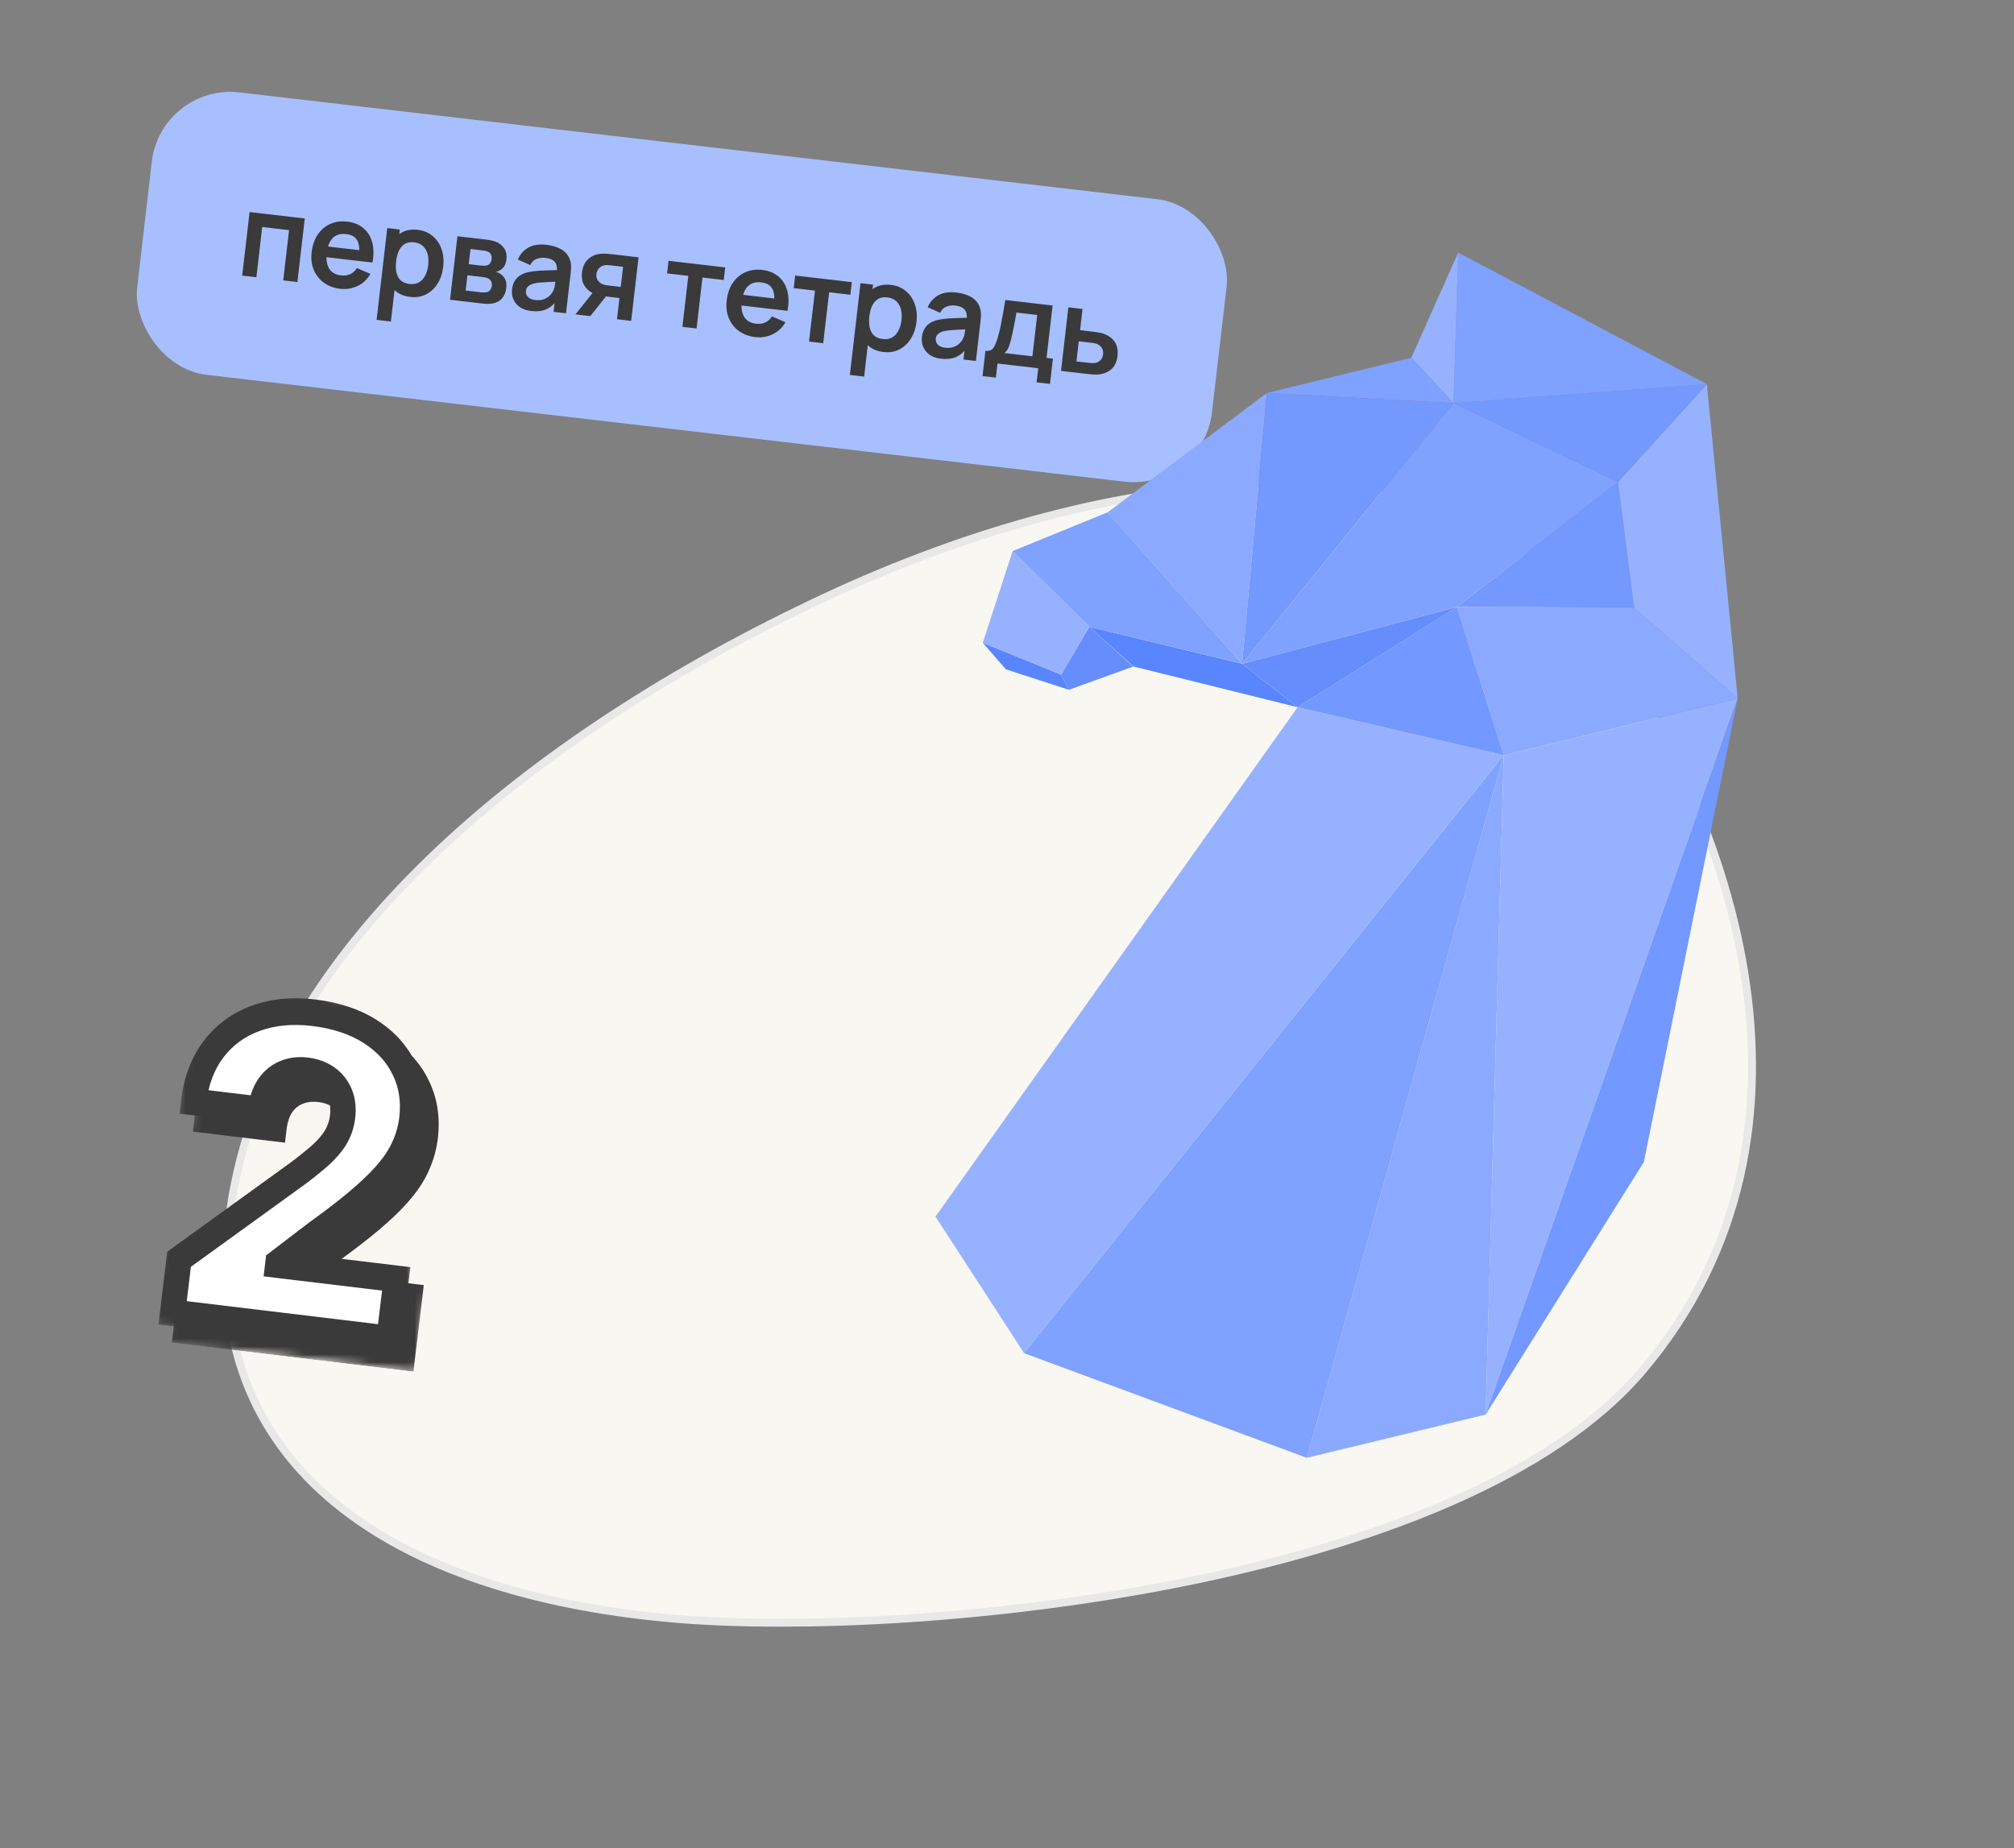 <?xml version="1.0" encoding="UTF-8"?> <svg xmlns="http://www.w3.org/2000/svg" width="255" height="234" viewBox="0 0 255 234" fill="none"><rect x="0" y="0" width="255" height="234" fill="#808080" stroke="none"/><path fill-rule="evenodd" clip-rule="evenodd" d="M201.12 78.213C183.015 54.231 141.517 58.278 104.316 75.703C67.419 92.985 32.971 120.49 29 154.5C25.148 187.492 52.403 202.276 86 205C116.206 207.449 184.939 200.739 208 173.501C233.871 142.945 218.688 101.485 201.12 78.213Z" fill="#F9F7F2" stroke="#E8E8E8"></path><g clip-path="url(#clip0_997_240)"><path d="M23.555 168.514L24.371 161.726L39.372 150.88C40.5 150.036 41.468 149.256 42.275 148.541C43.084 147.813 43.724 147.064 44.195 146.296C44.668 145.514 44.963 144.641 45.079 143.674C45.209 142.594 45.097 141.646 44.743 140.829C44.39 140 43.848 139.329 43.115 138.815C42.382 138.302 41.51 137.984 40.498 137.862C39.473 137.739 38.549 137.853 37.724 138.206C36.901 138.545 36.223 139.102 35.69 139.876C35.169 140.651 34.837 141.63 34.695 142.812L26.219 141.793C26.538 139.136 27.38 136.91 28.745 135.114C30.11 133.318 31.88 132.022 34.053 131.226C36.241 130.419 38.696 130.179 41.419 130.506C44.226 130.844 46.607 131.633 48.56 132.874C50.513 134.115 51.949 135.693 52.867 137.609C53.8 139.514 54.125 141.635 53.844 143.974C53.665 145.462 53.204 146.902 52.462 148.296C51.72 149.689 50.508 151.181 48.825 152.771C47.155 154.363 44.828 156.23 41.844 158.373L36.898 162.15L36.868 162.397L51.869 164.202L50.954 171.81L23.555 168.514Z" fill="#3A3A3A"></path><mask id="mask0_997_240" style="mask-type:luminance" maskUnits="userSpaceOnUse" x="20" y="126" width="39" height="48"><path d="M58.003 130.103L26.194 126.277L20.947 169.903L52.756 173.729L58.003 130.103Z" fill="white"></path><path d="M23.555 168.514L24.371 161.726L39.372 150.88C40.5 150.036 41.468 149.256 42.275 148.541C43.084 147.813 43.724 147.064 44.195 146.296C44.668 145.514 44.963 144.641 45.079 143.674C45.209 142.594 45.097 141.646 44.743 140.829C44.39 140 43.848 139.329 43.115 138.815C42.382 138.302 41.51 137.984 40.498 137.862C39.473 137.739 38.549 137.853 37.724 138.206C36.901 138.545 36.223 139.102 35.69 139.876C35.169 140.651 34.837 141.63 34.695 142.812L26.219 141.793C26.538 139.136 27.38 136.91 28.745 135.114C30.11 133.318 31.88 132.022 34.053 131.226C36.241 130.419 38.696 130.179 41.419 130.506C44.226 130.844 46.607 131.633 48.56 132.874C50.513 134.115 51.949 135.693 52.867 137.609C53.8 139.514 54.125 141.635 53.844 143.974C53.665 145.462 53.204 146.902 52.462 148.296C51.72 149.689 50.508 151.181 48.825 152.771C47.155 154.363 44.828 156.23 41.844 158.373L36.898 162.15L36.868 162.397L51.869 164.202L50.954 171.81L23.555 168.514Z" fill="black"></path></mask><g mask="url(#mask0_997_240)"><path d="M23.555 168.514L21.964 168.323L21.762 170.001L23.353 170.192L23.555 168.514ZM24.371 161.726L23.475 160.338L22.872 160.774L22.781 161.535L24.371 161.726ZM39.372 150.88L40.268 152.269L40.279 152.261L40.289 152.253L39.372 150.88ZM42.275 148.541L43.298 149.827L43.303 149.823L43.308 149.819L42.275 148.541ZM44.195 146.296L45.539 147.199L45.544 147.191L44.195 146.296ZM44.743 140.829L43.278 141.536L43.281 141.542L43.283 141.547L44.743 140.829ZM37.724 138.206L38.292 139.777L38.301 139.773L38.31 139.77L37.724 138.206ZM35.69 139.876L34.396 138.896L34.391 138.904L34.385 138.912L35.69 139.876ZM34.695 142.812L34.493 144.49L36.084 144.682L36.285 143.004L34.695 142.812ZM26.219 141.793L24.628 141.602L24.426 143.28L26.017 143.471L26.219 141.793ZM34.053 131.226L34.563 132.821L34.566 132.819L34.053 131.226ZM52.867 137.609L51.434 138.386L51.437 138.392L51.44 138.398L52.867 137.609ZM48.825 152.771L47.763 151.521L47.758 151.526L48.825 152.771ZM41.844 158.373L40.953 156.982L40.933 156.996L40.914 157.01L41.844 158.373ZM36.898 162.15L35.968 160.787L35.396 161.223L35.307 161.958L36.898 162.15ZM36.868 162.398L35.278 162.206L35.076 163.884L36.666 164.075L36.868 162.398ZM51.869 164.202L53.459 164.393L53.661 162.715L52.071 162.524L51.869 164.202ZM50.954 171.81L50.752 173.488L52.343 173.679L52.544 172.001L50.954 171.81ZM25.145 168.705L25.962 161.917L22.781 161.535L21.964 168.323L25.145 168.705ZM25.267 163.115L40.268 152.269L38.476 149.492L23.475 160.338L25.267 163.115ZM40.289 152.253C41.443 151.389 42.448 150.58 43.298 149.827L41.252 147.254C40.488 147.932 39.557 148.682 38.454 149.508L40.289 152.253ZM43.308 149.819C44.211 149.006 44.965 148.135 45.539 147.199L42.852 145.392C42.483 145.994 41.957 146.62 41.242 147.263L43.308 149.819ZM45.544 147.191C46.153 146.184 46.525 145.068 46.669 143.866L43.488 143.483C43.401 144.214 43.183 144.844 42.847 145.401L45.544 147.191ZM46.669 143.866C46.829 142.539 46.703 141.265 46.202 140.111L43.283 141.547C43.491 142.027 43.589 142.649 43.488 143.483L46.669 143.866ZM46.207 140.123C45.73 139.001 44.989 138.089 44.015 137.406L42.215 140.225C42.706 140.569 43.05 141 43.278 141.536L46.207 140.123ZM44.015 137.406C43.044 136.725 41.923 136.332 40.699 136.184L40.296 139.54C41.096 139.636 41.721 139.878 42.215 140.225L44.015 137.406ZM40.699 136.184C39.453 136.034 38.252 136.166 37.138 136.642L38.31 139.77C38.846 139.541 39.494 139.444 40.296 139.54L40.699 136.184ZM37.156 136.634C36.035 137.096 35.108 137.862 34.396 138.896L36.983 140.856C37.338 140.341 37.767 139.994 38.292 139.777L37.156 136.634ZM34.385 138.912C33.675 139.969 33.272 141.232 33.105 142.621L36.285 143.004C36.403 142.029 36.663 141.334 36.995 140.84L34.385 138.912ZM34.897 141.135L26.42 140.115L26.017 143.471L34.493 144.49L34.897 141.135ZM27.809 141.984C28.098 139.586 28.844 137.669 29.992 136.159L27.499 134.069C25.917 136.15 24.979 138.687 24.628 141.602L27.809 141.984ZM29.992 136.159C31.154 134.63 32.661 133.517 34.563 132.821L33.544 129.632C31.098 130.527 29.067 132.006 27.499 134.069L29.992 136.159ZM34.566 132.819C36.484 132.111 38.69 131.88 41.217 132.184L41.621 128.829C38.702 128.478 35.997 128.727 33.541 129.633L34.566 132.819ZM41.217 132.184C43.849 132.501 46 133.231 47.719 134.323L49.401 131.425C47.213 130.035 44.603 129.187 41.621 128.829L41.217 132.184ZM47.719 134.323C49.45 135.423 50.665 136.781 51.434 138.386L54.3 136.833C53.233 134.606 51.576 132.807 49.401 131.425L47.719 134.323ZM51.44 138.398C52.212 139.974 52.498 141.749 52.253 143.783L55.434 144.166C55.752 141.522 55.387 139.054 54.294 136.82L51.44 138.398ZM52.253 143.783C52.102 145.039 51.712 146.27 51.066 147.484L53.858 149.108C54.696 147.534 55.227 145.884 55.434 144.166L52.253 143.783ZM51.066 147.484C50.443 148.654 49.371 150.001 47.763 151.521L49.887 154.022C51.645 152.361 52.997 150.725 53.858 149.108L51.066 147.484ZM47.758 151.526C46.166 153.043 43.907 154.86 40.953 156.982L42.736 159.765C45.749 157.6 48.144 155.683 49.892 154.018L47.758 151.526ZM40.914 157.01L35.968 160.787L37.828 163.513L42.774 159.736L40.914 157.01ZM35.307 161.958L35.278 162.206L38.459 162.589L38.488 162.341L35.307 161.958ZM36.666 164.075L51.667 165.88L52.071 162.524L37.07 160.72L36.666 164.075ZM50.279 164.011L49.363 171.618L52.544 172.001L53.459 164.393L50.279 164.011ZM51.156 170.132L23.756 166.836L23.353 170.192L50.752 173.488L51.156 170.132Z" fill="#3A3A3A"></path></g></g><g clip-path="url(#clip1_997_240)"><path d="M21.854 166.237L22.67 159.449L37.671 148.603C38.799 147.758 39.767 146.978 40.574 146.263C41.383 145.535 42.023 144.787 42.494 144.018C42.967 143.237 43.262 142.363 43.378 141.397C43.508 140.317 43.396 139.368 43.042 138.552C42.689 137.723 42.147 137.052 41.414 136.538C40.681 136.024 39.809 135.706 38.797 135.585C37.772 135.462 36.848 135.576 36.023 135.928C35.2 136.268 34.522 136.824 33.989 137.599C33.468 138.374 33.136 139.353 32.994 140.535L24.518 139.516C24.837 136.859 25.679 134.633 27.044 132.837C28.409 131.041 30.179 129.745 32.352 128.949C34.54 128.141 36.995 127.902 39.718 128.229C42.525 128.567 44.906 129.356 46.859 130.597C48.812 131.838 50.248 133.416 51.166 135.332C52.098 137.236 52.424 139.358 52.142 141.697C51.964 143.184 51.503 144.625 50.761 146.018C50.019 147.412 48.807 148.904 47.124 150.494C45.454 152.086 43.127 153.953 40.143 156.096L35.197 159.872L35.167 160.12L50.168 161.924L49.253 169.532L21.854 166.237Z" fill="white"></path><mask id="mask1_997_240" style="mask-type:luminance" maskUnits="userSpaceOnUse" x="19" y="124" width="38" height="48"><path d="M56.302 127.826L24.493 124L19.246 167.626L51.055 171.452L56.302 127.826Z" fill="white"></path><path d="M21.854 166.237L22.67 159.449L37.671 148.603C38.799 147.758 39.767 146.978 40.574 146.263C41.383 145.535 42.023 144.787 42.494 144.018C42.967 143.237 43.262 142.363 43.378 141.397C43.508 140.317 43.396 139.368 43.042 138.552C42.689 137.723 42.147 137.052 41.414 136.538C40.681 136.024 39.809 135.706 38.797 135.585C37.772 135.462 36.848 135.576 36.023 135.928C35.2 136.268 34.522 136.824 33.989 137.599C33.468 138.374 33.136 139.353 32.994 140.535L24.518 139.516C24.837 136.859 25.679 134.633 27.044 132.837C28.409 131.041 30.179 129.745 32.352 128.949C34.54 128.141 36.995 127.902 39.718 128.229C42.525 128.567 44.906 129.356 46.859 130.597C48.812 131.838 50.248 133.416 51.166 135.332C52.098 137.236 52.424 139.358 52.142 141.697C51.964 143.184 51.503 144.625 50.761 146.018C50.019 147.412 48.807 148.904 47.124 150.494C45.454 152.086 43.127 153.953 40.143 156.096L35.197 159.872L35.167 160.12L50.168 161.924L49.253 169.532L21.854 166.237Z" fill="black"></path></mask><g mask="url(#mask1_997_240)"><path d="M21.854 166.237L20.263 166.045L20.061 167.723L21.652 167.915L21.854 166.237ZM22.67 159.449L21.774 158.06L21.171 158.496L21.08 159.258L22.67 159.449ZM37.671 148.603L38.567 149.991L38.577 149.983L38.588 149.975L37.671 148.603ZM40.574 146.263L41.597 147.55L41.602 147.546L41.607 147.541L40.574 146.263ZM42.494 144.018L43.838 144.922L43.843 144.913L42.494 144.018ZM43.042 138.552L41.577 139.259L41.58 139.264L41.582 139.27L43.042 138.552ZM36.023 135.928L36.591 137.5L36.6 137.496L36.609 137.492L36.023 135.928ZM33.989 137.599L32.695 136.618L32.69 136.626L32.684 136.635L33.989 137.599ZM32.994 140.535L32.792 142.213L34.383 142.404L34.584 140.726L32.994 140.535ZM24.518 139.516L22.927 139.324L22.725 141.002L24.316 141.194L24.518 139.516ZM32.352 128.949L32.862 130.543L32.865 130.542L32.352 128.949ZM51.166 135.332L49.733 136.108L49.736 136.115L49.739 136.121L51.166 135.332ZM47.124 150.494L46.062 149.244L46.057 149.248L47.124 150.494ZM40.143 156.096L39.252 154.704L39.232 154.718L39.213 154.733L40.143 156.096ZM35.197 159.872L34.267 158.509L33.695 158.946L33.606 159.681L35.197 159.872ZM35.167 160.12L33.577 159.929L33.375 161.607L34.965 161.798L35.167 160.12ZM50.168 161.925L51.758 162.116L51.96 160.438L50.37 160.247L50.168 161.925ZM49.253 169.532L49.051 171.21L50.642 171.402L50.843 169.724L49.253 169.532ZM23.444 166.428L24.261 159.64L21.08 159.258L20.263 166.045L23.444 166.428ZM23.566 160.837L38.567 149.991L36.775 147.214L21.774 158.06L23.566 160.837ZM38.588 149.975C39.742 149.112 40.747 148.303 41.597 147.55L39.551 144.977C38.786 145.654 37.856 146.405 36.753 147.23L38.588 149.975ZM41.607 147.541C42.51 146.728 43.264 145.858 43.838 144.922L41.151 143.115C40.782 143.716 40.256 144.342 39.541 144.985L41.607 147.541ZM43.843 144.913C44.452 143.907 44.824 142.79 44.968 141.588L41.787 141.206C41.7 141.936 41.482 142.567 41.145 143.123L43.843 144.913ZM44.968 141.588C45.128 140.261 45.002 138.987 44.501 137.834L41.582 139.27C41.79 139.749 41.888 140.372 41.787 141.206L44.968 141.588ZM44.506 137.845C44.029 136.724 43.288 135.812 42.314 135.128L40.514 137.947C41.005 138.292 41.349 138.722 41.577 139.259L44.506 137.845ZM42.314 135.128C41.343 134.448 40.222 134.054 38.998 133.907L38.595 137.263C39.395 137.359 40.02 137.601 40.514 137.947L42.314 135.128ZM38.998 133.907C37.752 133.757 36.551 133.889 35.437 134.364L36.609 137.492C37.145 137.263 37.793 137.166 38.595 137.263L38.998 133.907ZM35.455 134.357C34.334 134.819 33.407 135.585 32.695 136.618L35.282 138.579C35.637 138.064 36.066 137.716 36.591 137.5L35.455 134.357ZM32.684 136.635C31.974 137.692 31.571 138.955 31.404 140.344L34.584 140.726C34.702 139.751 34.962 139.057 35.294 138.563L32.684 136.635ZM33.196 138.857L24.719 137.838L24.316 141.194L32.792 142.213L33.196 138.857ZM26.108 139.707C26.396 137.308 27.143 135.392 28.291 133.882L25.798 131.791C24.216 133.873 23.278 136.409 22.927 139.324L26.108 139.707ZM28.291 133.882C29.453 132.353 30.96 131.239 32.862 130.543L31.843 127.354C29.397 128.25 27.366 129.728 25.798 131.791L28.291 133.882ZM32.865 130.542C34.783 129.834 36.989 129.603 39.516 129.907L39.92 126.551C37.001 126.2 34.296 126.449 31.84 127.356L32.865 130.542ZM39.516 129.907C42.148 130.224 44.299 130.954 46.018 132.046L47.699 129.148C45.512 127.758 42.902 126.91 39.92 126.551L39.516 129.907ZM46.018 132.046C47.749 133.146 48.964 134.504 49.733 136.108L52.599 134.555C51.532 132.328 49.875 130.53 47.699 129.148L46.018 132.046ZM49.739 136.121C50.511 137.697 50.797 139.472 50.552 141.506L53.733 141.888C54.051 139.244 53.686 136.776 52.593 134.543L49.739 136.121ZM50.552 141.506C50.401 142.762 50.011 143.993 49.365 145.207L52.157 146.83C52.995 145.257 53.526 143.606 53.733 141.888L50.552 141.506ZM49.365 145.207C48.742 146.376 47.67 147.724 46.062 149.244L48.186 151.745C49.943 150.084 51.296 148.448 52.157 146.83L49.365 145.207ZM46.057 149.248C44.465 150.765 42.206 152.583 39.252 154.704L41.035 157.487C44.048 155.323 46.443 153.406 48.191 151.74L46.057 149.248ZM39.213 154.733L34.267 158.509L36.127 161.235L41.073 157.459L39.213 154.733ZM33.606 159.681L33.577 159.929L36.758 160.312L36.787 160.064L33.606 159.681ZM34.965 161.798L49.966 163.602L50.37 160.247L35.369 158.442L34.965 161.798ZM48.578 161.733L47.662 169.341L50.843 169.724L51.758 162.116L48.578 161.733ZM49.455 167.854L22.055 164.559L21.652 167.915L49.051 171.21L49.455 167.854Z" fill="#3A3A3A"></path></g></g><rect x="20.377" y="10.543" width="137" height="36" rx="10" transform="rotate(6.638 20.377 10.543)" fill="#A8BFFF"></rect><path d="M30.665 34.895L31.602 26.85L38.59 27.663L37.653 35.709L35.858 35.5L36.598 29.138L33.201 28.742L32.461 35.104L30.665 34.895ZM43.079 36.567C42.264 36.472 41.57 36.212 40.995 35.788C40.42 35.364 39.995 34.819 39.721 34.152C39.451 33.487 39.363 32.746 39.458 31.932C39.56 31.053 39.818 30.31 40.231 29.704C40.644 29.093 41.172 28.643 41.815 28.355C42.457 28.068 43.173 27.97 43.963 28.062C44.797 28.159 45.482 28.438 46.018 28.898C46.559 29.353 46.929 29.952 47.13 30.696C47.33 31.439 47.34 32.288 47.158 33.243L45.377 33.036L45.454 32.381C45.55 31.506 45.471 30.85 45.215 30.412C44.959 29.975 44.505 29.718 43.855 29.642C43.12 29.557 42.547 29.722 42.136 30.137C41.726 30.547 41.47 31.19 41.368 32.064C41.273 32.878 41.379 33.53 41.684 34.018C41.99 34.507 42.485 34.791 43.171 34.871C43.613 34.922 44.004 34.87 44.344 34.713C44.69 34.552 44.972 34.295 45.189 33.943L46.9 34.686C46.507 35.375 45.965 35.883 45.272 36.21C44.585 36.538 43.854 36.657 43.079 36.567ZM40.744 32.497L40.901 31.141L46.437 31.785L46.279 33.141L40.744 32.497ZM51.953 37.599C51.168 37.508 50.531 37.245 50.043 36.811C49.555 36.377 49.214 35.823 49.021 35.151C48.828 34.475 48.778 33.736 48.871 32.937C48.965 32.127 49.184 31.418 49.526 30.808C49.869 30.199 50.32 29.74 50.879 29.433C51.444 29.121 52.109 29.01 52.874 29.099C53.634 29.187 54.27 29.45 54.783 29.887C55.301 30.32 55.677 30.875 55.911 31.551C56.145 32.223 56.214 32.966 56.119 33.78C56.026 34.585 55.79 35.29 55.413 35.895C55.035 36.501 54.549 36.958 53.955 37.266C53.36 37.574 52.693 37.685 51.953 37.599ZM47.681 40.5L49.033 28.878L50.62 29.063L49.963 34.71L50.187 34.736L49.491 40.711L47.681 40.5ZM51.864 35.958C52.331 36.012 52.73 35.941 53.06 35.742C53.39 35.544 53.65 35.255 53.84 34.874C54.036 34.489 54.163 34.051 54.22 33.559C54.276 33.073 54.253 32.622 54.151 32.207C54.048 31.788 53.854 31.443 53.569 31.173C53.283 30.898 52.9 30.733 52.418 30.677C51.961 30.624 51.576 30.692 51.262 30.882C50.948 31.067 50.699 31.35 50.514 31.731C50.334 32.108 50.213 32.559 50.152 33.086C50.092 33.607 50.105 34.075 50.193 34.488C50.286 34.901 50.466 35.237 50.733 35.494C51.005 35.747 51.382 35.902 51.864 35.958ZM56.98 37.958L57.917 29.912L61.575 30.338C61.838 30.369 62.082 30.412 62.307 30.468C62.532 30.525 62.724 30.585 62.882 30.649C63.257 30.808 63.573 31.071 63.832 31.439C64.092 31.801 64.188 32.273 64.121 32.854C64.081 33.197 63.993 33.474 63.858 33.684C63.723 33.89 63.558 34.057 63.362 34.185C63.269 34.245 63.175 34.294 63.08 34.334C62.985 34.373 62.891 34.402 62.798 34.422C62.988 34.474 63.166 34.553 63.33 34.657C63.587 34.823 63.792 35.048 63.946 35.333C64.104 35.618 64.155 35.999 64.1 36.476C64.037 37.017 63.852 37.459 63.545 37.801C63.244 38.138 62.834 38.35 62.316 38.435C62.127 38.464 61.911 38.476 61.67 38.474C61.429 38.466 61.185 38.447 60.936 38.418L56.98 37.958ZM58.959 36.784L60.971 37.018C61.075 37.03 61.191 37.033 61.317 37.028C61.444 37.023 61.558 37.008 61.662 36.985C61.848 36.941 61.99 36.842 62.089 36.687C62.193 36.533 62.255 36.367 62.276 36.188C62.304 35.945 62.264 35.744 62.157 35.585C62.055 35.422 61.923 35.306 61.76 35.237C61.665 35.186 61.558 35.151 61.44 35.132C61.326 35.109 61.233 35.093 61.158 35.084L59.184 34.854L58.959 36.784ZM59.348 33.446L60.838 33.62C60.992 33.638 61.142 33.648 61.287 33.649C61.439 33.647 61.567 33.629 61.671 33.596C61.843 33.55 61.974 33.455 62.067 33.31C62.164 33.165 62.224 32.998 62.246 32.81C62.269 32.611 62.245 32.427 62.174 32.258C62.109 32.084 61.985 31.959 61.803 31.882C61.684 31.818 61.536 31.773 61.358 31.747C61.184 31.722 61.073 31.707 61.023 31.701L59.571 31.532L59.348 33.446ZM67.244 39.379C66.663 39.311 66.184 39.145 65.807 38.879C65.431 38.609 65.16 38.278 64.994 37.886C64.833 37.495 64.778 37.078 64.83 36.636C64.875 36.249 64.98 35.909 65.145 35.616C65.31 35.318 65.54 35.073 65.834 34.881C66.129 34.684 66.499 34.538 66.942 34.443C67.277 34.377 67.666 34.326 68.108 34.292C68.555 34.258 69.035 34.236 69.55 34.226C70.07 34.211 70.613 34.194 71.179 34.174L70.496 34.464C70.566 33.909 70.49 33.484 70.267 33.192C70.044 32.899 69.632 32.718 69.031 32.648C68.669 32.606 68.309 32.649 67.951 32.779C67.594 32.908 67.325 33.172 67.142 33.568L65.563 32.863C65.841 32.206 66.282 31.704 66.886 31.356C67.496 31.009 68.274 30.891 69.223 31.002C69.938 31.085 70.553 31.274 71.067 31.571C71.586 31.868 71.947 32.297 72.148 32.859C72.259 33.159 72.312 33.46 72.307 33.761C72.303 34.058 72.281 34.38 72.24 34.728L71.665 39.667L70.093 39.484L70.296 37.741L70.524 38.054C70.094 38.593 69.62 38.971 69.101 39.187C68.588 39.399 67.969 39.463 67.244 39.379ZM67.768 37.99C68.175 38.038 68.531 38.006 68.836 37.895C69.141 37.785 69.39 37.635 69.583 37.446C69.781 37.258 69.921 37.075 70.002 36.898C70.123 36.681 70.205 36.426 70.249 36.135C70.299 35.838 70.334 35.598 70.356 35.414L70.888 35.642C70.337 35.664 69.864 35.684 69.469 35.704C69.074 35.723 68.734 35.747 68.449 35.774C68.164 35.796 67.911 35.83 67.689 35.874C67.472 35.925 67.286 35.991 67.13 36.074C66.975 36.156 66.85 36.257 66.755 36.377C66.666 36.498 66.611 36.645 66.59 36.819C66.567 37.017 66.597 37.199 66.678 37.365C66.76 37.526 66.89 37.661 67.068 37.773C67.252 37.885 67.485 37.957 67.768 37.99ZM78.119 40.418L78.431 37.736L76.994 37.569C76.81 37.547 76.579 37.516 76.302 37.473C76.031 37.431 75.778 37.377 75.544 37.309C74.936 37.123 74.454 36.792 74.096 36.318C73.739 35.839 73.604 35.229 73.69 34.489C73.774 33.764 74.036 33.203 74.475 32.806C74.914 32.409 75.451 32.184 76.086 32.132C76.35 32.108 76.62 32.109 76.893 32.136C77.173 32.158 77.404 32.18 77.588 32.202L80.851 32.581L79.915 40.627L78.119 40.418ZM72.86 39.806L75.14 36.953L77.01 37.17L74.745 40.025L72.86 39.806ZM76.971 36.139L78.595 36.328L78.892 33.78L77.268 33.591C77.173 33.58 77.058 33.572 76.923 33.566C76.788 33.561 76.651 33.567 76.513 33.587C76.364 33.614 76.218 33.675 76.077 33.77C75.935 33.864 75.812 33.988 75.709 34.142C75.605 34.296 75.541 34.478 75.517 34.686C75.481 34.999 75.54 35.27 75.694 35.5C75.854 35.725 76.052 35.886 76.287 35.984C76.403 36.028 76.522 36.062 76.645 36.086C76.773 36.111 76.882 36.129 76.971 36.139ZM86.399 41.382L87.15 34.93L84.46 34.617L84.646 33.023L91.82 33.858L91.634 35.452L88.945 35.139L88.194 41.59L86.399 41.382ZM95.629 42.682C94.815 42.587 94.12 42.328 93.545 41.904C92.97 41.479 92.546 40.934 92.271 40.268C92.001 39.602 91.913 38.862 92.008 38.048C92.111 37.169 92.368 36.426 92.781 35.819C93.194 35.208 93.722 34.759 94.365 34.471C95.007 34.183 95.724 34.086 96.513 34.177C97.348 34.275 98.032 34.553 98.568 35.013C99.109 35.469 99.48 36.068 99.68 36.811C99.88 37.554 99.89 38.404 99.708 39.359L97.928 39.152L98.004 38.496C98.101 37.621 98.021 36.965 97.765 36.528C97.509 36.09 97.055 35.834 96.405 35.758C95.67 35.672 95.097 35.837 94.686 36.253C94.276 36.663 94.02 37.305 93.918 38.179C93.823 38.994 93.929 39.645 94.234 40.134C94.54 40.623 95.035 40.907 95.721 40.986C96.163 41.038 96.554 40.985 96.894 40.829C97.24 40.667 97.522 40.411 97.739 40.059L99.45 40.801C99.057 41.49 98.515 41.999 97.823 42.326C97.135 42.654 96.404 42.772 95.629 42.682ZM93.294 38.612L93.452 37.257L98.987 37.901L98.829 39.257L93.294 38.612ZM102.434 43.248L103.185 36.796L100.495 36.483L100.681 34.889L107.855 35.724L107.669 37.318L104.98 37.005L104.229 43.456L102.434 43.248ZM111.873 44.573C111.088 44.481 110.452 44.218 109.964 43.784C109.476 43.35 109.135 42.797 108.941 42.125C108.748 41.448 108.698 40.71 108.791 39.91C108.885 39.1 109.104 38.391 109.446 37.782C109.789 37.172 110.24 36.714 110.8 36.406C111.364 36.094 112.029 35.983 112.794 36.072C113.554 36.16 114.19 36.423 114.703 36.861C115.222 37.293 115.598 37.848 115.831 38.525C116.065 39.196 116.134 39.939 116.04 40.754C115.946 41.558 115.71 42.263 115.333 42.869C114.955 43.474 114.469 43.931 113.875 44.239C113.28 44.548 112.613 44.659 111.873 44.573ZM107.601 47.473L108.954 35.852L110.541 36.036L109.883 41.683L110.107 41.709L109.412 47.684L107.601 47.473ZM111.784 42.931C112.251 42.986 112.65 42.914 112.98 42.716C113.31 42.517 113.57 42.228 113.76 41.847C113.956 41.463 114.083 41.024 114.14 40.533C114.197 40.046 114.174 39.595 114.071 39.181C113.969 38.761 113.775 38.416 113.489 38.146C113.204 37.871 112.82 37.706 112.339 37.65C111.882 37.597 111.496 37.665 111.182 37.855C110.869 38.04 110.619 38.323 110.434 38.704C110.254 39.081 110.134 39.533 110.072 40.059C110.012 40.581 110.025 41.048 110.113 41.461C110.206 41.874 110.386 42.21 110.653 42.468C110.925 42.721 111.303 42.875 111.784 42.931ZM119.139 45.418C118.558 45.351 118.079 45.184 117.702 44.919C117.326 44.648 117.055 44.317 116.889 43.926C116.728 43.534 116.674 43.118 116.725 42.676C116.77 42.288 116.875 41.948 117.04 41.655C117.206 41.358 117.436 41.112 117.73 40.92C118.025 40.723 118.394 40.577 118.838 40.483C119.173 40.416 119.561 40.366 120.003 40.331C120.45 40.298 120.931 40.276 121.445 40.265C121.966 40.25 122.509 40.233 123.075 40.213L122.392 40.504C122.461 39.948 122.385 39.524 122.162 39.231C121.94 38.938 121.528 38.757 120.927 38.687C120.564 38.645 120.204 38.689 119.847 38.818C119.49 38.948 119.22 39.211 119.038 39.608L117.459 38.903C117.737 38.245 118.178 37.743 118.782 37.396C119.391 37.049 120.17 36.931 121.118 37.041C121.834 37.124 122.448 37.314 122.963 37.61C123.482 37.907 123.842 38.337 124.043 38.899C124.154 39.199 124.208 39.499 124.203 39.801C124.198 40.097 124.176 40.419 124.135 40.767L123.561 45.706L121.989 45.523L122.192 43.78L122.419 44.093C121.989 44.632 121.515 45.01 120.996 45.227C120.483 45.439 119.864 45.503 119.139 45.418ZM119.663 44.029C120.071 44.077 120.427 44.045 120.731 43.935C121.036 43.824 121.285 43.675 121.478 43.486C121.677 43.297 121.816 43.115 121.897 42.938C122.018 42.72 122.1 42.466 122.145 42.174C122.194 41.878 122.23 41.638 122.251 41.454L122.783 41.682C122.232 41.703 121.759 41.724 121.364 41.743C120.969 41.763 120.629 41.786 120.344 41.813C120.06 41.836 119.807 41.869 119.585 41.914C119.368 41.964 119.181 42.03 119.026 42.113C118.87 42.196 118.745 42.297 118.651 42.417C118.561 42.537 118.506 42.684 118.486 42.858C118.463 43.057 118.492 43.239 118.573 43.404C118.655 43.565 118.785 43.701 118.964 43.812C119.147 43.924 119.38 43.997 119.663 44.029ZM124.398 47.616L124.77 44.42C125.207 44.471 125.535 44.358 125.753 44.081C125.972 43.805 126.178 43.305 126.373 42.583C126.494 42.154 126.604 41.699 126.706 41.217C126.807 40.736 126.904 40.226 126.997 39.688C127.095 39.151 127.191 38.583 127.286 37.985L133.275 38.682L132.503 45.32L133.315 45.414L132.943 48.61L131.244 48.413L131.453 46.625L126.297 46.025L126.089 47.813L124.398 47.616ZM127.176 44.7L130.715 45.112L131.324 39.882L128.694 39.576C128.644 39.872 128.591 40.176 128.535 40.486C128.479 40.792 128.421 41.097 128.36 41.402C128.3 41.707 128.238 42 128.175 42.279C128.118 42.554 128.058 42.809 127.996 43.044C127.893 43.454 127.786 43.789 127.675 44.048C127.564 44.307 127.398 44.524 127.176 44.7ZM134.34 46.961L135.269 38.914L137.064 39.123L136.752 41.805L138.197 41.973C138.421 41.999 138.671 42.033 138.948 42.076C139.23 42.118 139.463 42.168 139.648 42.225C140.088 42.377 140.455 42.581 140.747 42.836C141.044 43.092 141.257 43.406 141.385 43.779C141.513 44.151 141.548 44.586 141.49 45.082C141.407 45.792 141.157 46.34 140.74 46.724C140.328 47.104 139.783 47.332 139.105 47.41C138.901 47.431 138.654 47.433 138.364 47.414C138.08 47.391 137.824 47.366 137.595 47.34L134.34 46.961ZM136.292 45.761L137.916 45.95C138.025 45.962 138.147 45.972 138.282 45.977C138.418 45.983 138.549 45.976 138.678 45.955C138.908 45.922 139.12 45.81 139.313 45.622C139.512 45.428 139.629 45.178 139.665 44.87C139.702 44.547 139.646 44.271 139.497 44.042C139.347 43.813 139.15 43.652 138.904 43.558C138.793 43.515 138.676 43.481 138.553 43.457C138.43 43.432 138.316 43.414 138.212 43.402L136.588 43.213L136.292 45.761Z" fill="#3A3A3A"></path><path d="M188.102 179.117L220.016 88.422L190.395 95.631L188.102 179.117Z" fill="#96B2FE"></path><path d="M206.907 76.931L204.862 61.024L184.471 76.852L206.907 76.931Z" fill="#7398FE"></path><path d="M206.908 76.934L220.017 88.419L190.397 95.629L184.472 76.855L206.908 76.934Z" fill="#8BA9FF"></path><path d="M220.015 88.42L216.11 48.643L204.861 61.028L206.905 76.935L220.015 88.42Z" fill="#96B2FE"></path><path d="M216.111 48.641L204.862 61.025L184.043 51.043L216.111 48.641Z" fill="#7398FE"></path><path d="M216.11 48.641L184.629 31.981L184.043 51.043L216.11 48.641Z" fill="#7FA1FF"></path><path d="M184.629 31.981L184.042 51.043L178.693 45.292L184.629 31.981Z" fill="#96B2FE"></path><path d="M178.695 45.292L184.044 51.043L160.393 49.766L178.695 45.292Z" fill="#7FA1FF"></path><path d="M127.354 84.744L135.333 87.34L134.355 85.418L124.435 81.388L127.354 84.744Z" fill="#5985FF"></path><path d="M134.354 85.417L135.333 87.34L143.472 84.401L137.929 79.36L134.354 85.417Z" fill="#658DFC"></path><path d="M143.513 84.389L164.297 89.546L157.261 84.048L137.928 79.363L143.513 84.389Z" fill="#5985FF"></path><path d="M184.471 76.856L164.298 89.545L157.262 84.047L184.471 76.856Z" fill="#658DFC"></path><path d="M134.355 85.413L137.93 79.356L128.212 69.776L124.435 81.383L134.355 85.413Z" fill="#96B2FE"></path><path d="M140.237 64.871L157.262 84.047L160.392 49.769L140.237 64.871Z" fill="#8BA9FF"></path><path d="M160.393 49.768L184.043 51.045L157.262 84.047L160.393 49.768Z" fill="#7398FE"></path><path d="M164.298 89.543L190.396 95.627L129.666 171.331L118.444 154.043L164.298 89.543Z" fill="#96B2FE"></path><path d="M190.396 95.629L165.465 184.585L129.666 171.333L190.396 95.629Z" fill="#7FA1FF"></path><path d="M188.102 179.111L165.465 184.581L190.395 95.625L188.102 179.111Z" fill="#8BA9FF"></path><path d="M208.136 147.126L188.102 179.114L220.017 88.419L208.136 147.126Z" fill="#7398FF"></path><path d="M184.47 76.852L190.395 95.626L164.297 89.542L184.47 76.852Z" fill="#7398FF"></path><path d="M157.262 84.048L184.47 76.856L204.862 61.029L184.043 51.047L157.262 84.048Z" fill="#7FA1FF"></path><path d="M137.93 79.358L157.263 84.043L140.238 64.867L128.211 69.778L137.93 79.358Z" fill="#7FA1FF"></path><defs><clipPath id="clip0_997_240"><rect width="32.038" height="43.94" fill="white" transform="translate(26.194 126.277) rotate(6.859)"></rect></clipPath><clipPath id="clip1_997_240"><rect width="32.038" height="43.94" fill="white" transform="translate(24.493 124) rotate(6.859)"></rect></clipPath></defs></svg> 